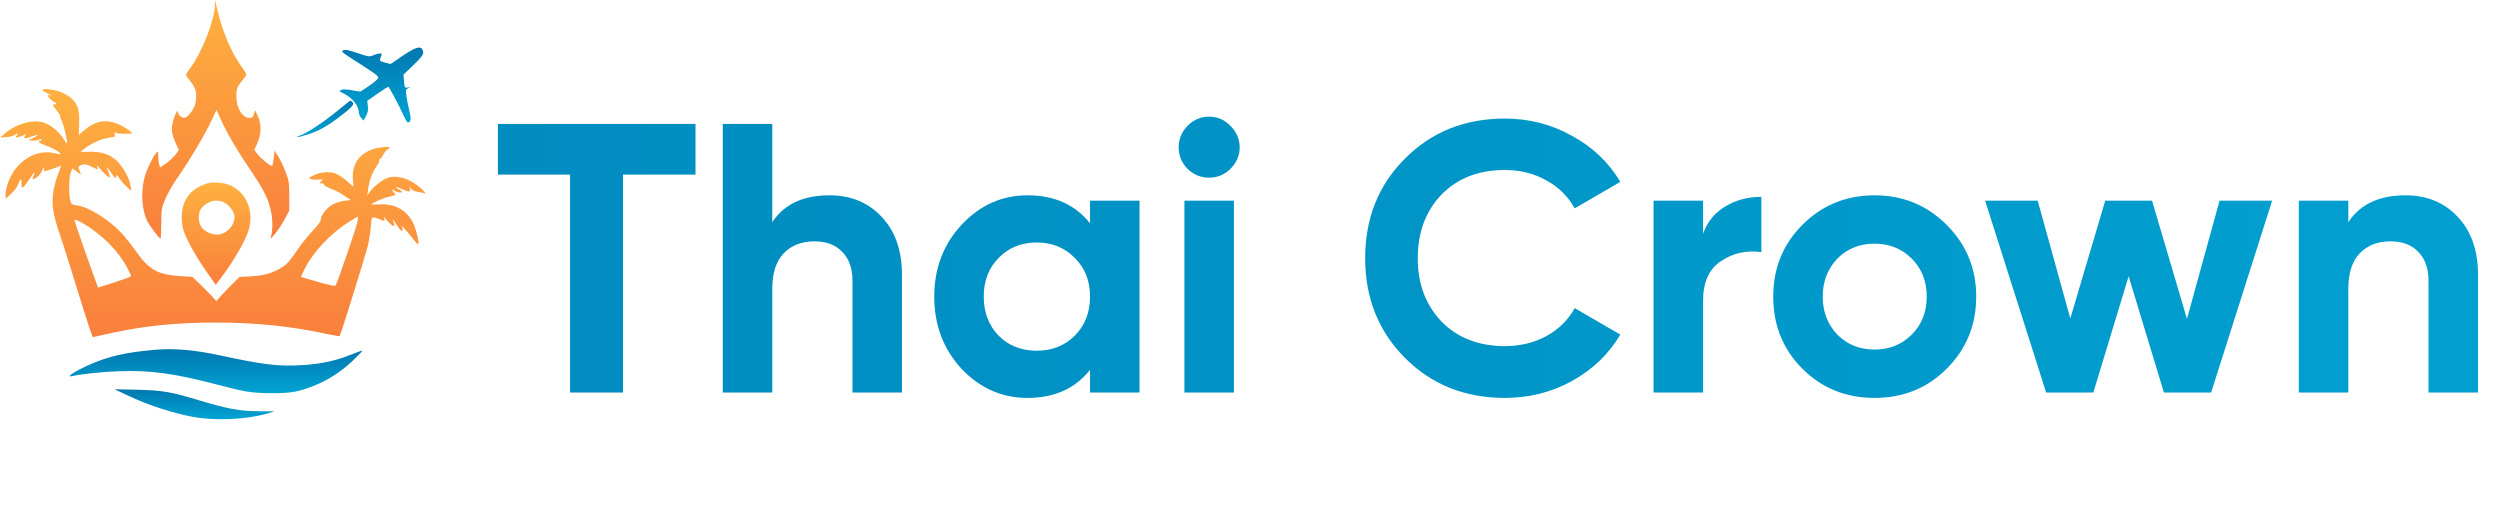 <?xml version="1.0" encoding="UTF-8"?> <svg xmlns="http://www.w3.org/2000/svg" width="847" height="178" viewBox="0 0 847 178" fill="none"><path d="M72.819 1.749C72.653 7.086 68.273 18.074 64.186 23.451C62.893 25.126 62.851 25.36 63.394 26.101C65.813 29.14 66.23 29.958 66.438 31.75C66.522 32.841 66.397 34.478 66.105 35.413C65.521 37.439 63.435 39.932 62.393 39.932C61.517 39.932 60.266 38.764 60.266 37.984C60.266 36.932 59.515 38.179 58.847 40.283C57.721 43.829 57.972 45.387 60.516 50.647C60.766 51.193 58.013 54.193 55.928 55.596L54.218 56.726L53.968 55.829C53.801 55.323 53.634 54.037 53.634 52.985C53.551 51.154 53.551 51.076 52.925 51.816C51.59 53.375 49.38 58.128 48.796 60.778C47.712 65.648 48.087 71.064 49.839 74.805C50.589 76.363 53.926 80.844 54.385 80.844C54.51 80.844 54.635 78.506 54.635 75.662C54.677 70.791 54.76 70.363 56.011 67.401C56.72 65.687 58.472 62.609 59.89 60.583C64.478 53.998 69.608 45.348 71.944 40.244L73.32 37.244L75.072 41.023C77.115 45.504 80.452 51.154 84.998 57.855C89.294 64.129 90.92 67.401 91.796 71.454C92.463 74.571 92.422 78.272 91.754 80.259C91.129 82.052 94.591 77.688 96.259 74.649L98.011 71.337V66.466C98.011 62.141 97.885 61.206 96.843 58.44C96.217 56.726 95.091 54.349 94.382 53.18L93.047 51.037L92.714 53.531C92.547 54.894 92.338 56.102 92.213 56.18C91.88 56.531 88.585 53.92 87.334 52.323L86.166 50.803L86.916 49.128C88.585 45.543 88.71 42.075 87.334 39.27L86.458 37.4L86.041 38.647C85.749 39.699 85.457 39.932 84.497 39.932C82.12 39.932 80.118 36.66 80.076 32.685C80.076 29.841 80.118 29.763 83.038 26.023C83.663 25.204 83.58 25.049 81.953 22.75C78.158 17.568 75.113 10.126 73.278 1.749L72.861 -0.005L72.819 1.749Z" fill="url(#paint0_linear_1371_111)"></path><path d="M136.386 18.925L132.341 21.691L130.506 21.224C128.504 20.678 128.462 20.6 129.088 19.119C129.421 18.262 129.38 18.107 128.671 18.107C128.212 18.107 127.252 18.379 126.502 18.73C125.167 19.275 124.959 19.275 121.163 17.99C118.035 16.938 116.993 16.743 116.283 17.055C115.408 17.405 115.825 17.756 121.08 21.068C124.208 23.055 127.169 25.042 127.586 25.471C128.379 26.289 128.379 26.328 127.419 27.263C126.877 27.808 125.459 28.86 124.25 29.64L122.081 31.042L119.161 30.575C117.159 30.224 116.033 30.185 115.533 30.497C114.824 30.847 114.949 30.964 116.409 31.666C119.37 33.107 121.58 35.835 121.58 38.172C121.58 38.64 121.914 39.458 122.373 39.965L123.165 40.861L123.999 39.302C124.625 38.172 124.792 37.315 124.625 35.952L124.416 34.159L127.836 31.782C129.713 30.458 131.382 29.406 131.548 29.406C131.84 29.406 135.093 35.523 136.97 39.614C137.429 40.666 138.013 41.484 138.222 41.484C139.222 41.484 139.348 40.16 138.68 37.471C138.263 35.913 137.846 33.692 137.679 32.484C137.429 30.497 137.471 30.302 138.347 29.873C139.306 29.445 139.306 29.445 138.222 29.64C137.137 29.834 137.095 29.795 136.887 27.575L136.678 25.315L139.723 22.392C143.226 19.003 143.727 18.262 143.226 17.015C142.559 15.418 140.849 15.886 136.386 18.925Z" fill="url(#paint1_linear_1371_111)"></path><path d="M14.389 30.464C14.389 30.697 15.056 31.165 15.849 31.516C17.308 32.178 17.892 32.723 16.641 32.256C15.473 31.827 16.766 33.62 18.226 34.477C19.436 35.139 19.436 35.178 18.56 35.334C17.642 35.451 17.642 35.49 19.102 37.282C19.894 38.256 20.478 39.152 20.395 39.269C20.27 39.386 20.437 39.971 20.77 40.594C21.438 41.724 22.73 47.101 22.73 48.387C22.689 48.776 22.272 48.309 21.688 47.335C20.478 45.192 18.101 43.01 15.724 41.88C12.095 40.126 6.006 41.568 1.668 45.192L0 46.594L2.21 46.438C3.503 46.361 4.713 46.01 5.213 45.581C6.089 44.841 6.381 45.309 5.547 46.088C4.796 46.789 6.214 46.672 7.841 45.893C9.092 45.309 9.134 45.309 8.592 45.932C7.632 46.984 8.425 47.14 10.635 46.283C13.054 45.309 13.43 45.659 11.178 46.75L9.593 47.49L10.927 47.646C11.678 47.724 12.637 47.568 13.138 47.335C13.68 47.062 13.972 47.062 13.972 47.335C13.972 47.529 13.763 47.724 13.513 47.724C12.387 47.724 13.597 48.659 15.598 49.322C17.684 49.984 20.895 51.893 20.52 52.244C20.437 52.322 19.727 52.205 18.935 52.01C12.095 50.179 5.005 54.699 2.544 62.491C2.169 63.66 1.877 65.258 1.877 65.998V67.362L3.754 65.647C4.796 64.712 5.839 63.309 6.089 62.569C6.84 60.387 7.299 60.231 7.299 62.102C7.299 63.582 7.382 63.738 7.924 63.309C8.3 63.037 9.259 61.79 10.093 60.543C11.72 58.05 12.095 57.699 11.47 59.257C10.802 60.855 10.969 61.089 12.304 60.193C13.013 59.725 13.847 58.751 14.181 58.011C14.806 56.569 15.265 56.218 14.931 57.426C14.723 58.166 14.806 58.166 17.35 57.348C18.81 56.842 20.228 56.335 20.478 56.179C20.729 56.023 20.52 56.998 19.936 58.283C19.394 59.569 18.643 62.063 18.268 63.816C17.35 68.453 17.726 71.803 19.978 78.544C21.02 81.622 22.647 86.687 23.606 89.805C25.858 97.207 30.571 112.208 31.072 113.338L31.406 114.234L37.411 112.91C49.256 110.338 59.641 109.286 73.154 109.286C87.001 109.286 98.763 110.533 111.275 113.26C113.319 113.689 115.029 113.962 115.07 113.884C115.404 113.533 123.12 88.752 124.538 83.648C124.955 81.973 125.455 79.012 125.622 77.025C125.914 73.011 125.706 73.167 129.042 74.453C130.377 74.999 130.419 74.96 130.21 74.102C129.96 73.245 129.96 73.245 130.544 74.024C131.586 75.31 132.921 76.557 133.296 76.557C133.755 76.557 133.755 76.479 133.255 75.115C132.754 73.83 133.213 74.297 134.881 76.908C135.966 78.544 136.633 78.7 136.299 77.219C136.132 76.362 136.132 76.362 136.758 77.141C137.092 77.57 137.634 78.193 137.926 78.505C138.26 78.817 139.135 79.908 139.928 80.921C140.72 81.934 141.513 82.791 141.638 82.791C142.18 82.791 141.054 77.804 140.053 75.7C137.926 71.258 133.964 68.998 128.709 69.232C127.082 69.271 125.747 69.31 125.747 69.271C125.747 68.959 129.668 67.167 131.169 66.816C134.339 66.076 134.297 66.115 133.505 65.336C132.546 64.323 132.671 63.933 133.755 64.634C134.756 65.297 136.174 65.453 136.174 64.946C136.174 64.751 135.674 64.4 135.09 64.128C134.464 63.894 134.089 63.582 134.214 63.465C134.339 63.349 135.215 63.621 136.216 64.05C138.593 65.141 139.219 65.102 138.885 63.972L138.593 63.115L139.261 63.933C139.636 64.439 140.595 64.868 141.554 65.024C142.43 65.141 143.556 65.375 143.973 65.492C144.391 65.608 143.765 64.868 142.597 63.777C139.052 60.66 135.09 59.296 131.712 60.154C129.876 60.621 126.54 63.154 125.247 65.063L124.413 66.232L124.705 64.284C125.122 61.166 126.081 58.478 127.457 56.53C128.166 55.556 128.625 54.582 128.458 54.348C128.333 54.153 128.417 53.958 128.667 53.958C128.917 53.958 129.418 53.335 129.751 52.595C130.085 51.854 130.711 50.997 131.169 50.763C132.629 49.906 132.087 49.556 129.626 49.867C122.578 50.685 118.991 54.738 119.575 61.245L119.783 63.309L117.614 61.4C116.405 60.348 114.695 59.179 113.819 58.829C111.734 57.972 108.439 58.283 106.145 59.452C104.518 60.309 104.477 60.387 105.394 60.699C105.936 60.894 107.063 60.933 107.938 60.855C109.482 60.66 109.523 60.66 108.814 61.4C108.147 62.102 108.147 62.141 108.981 62.141C109.482 62.141 109.857 62.335 109.815 62.569C109.732 62.842 110.774 63.426 112.109 63.933C113.402 64.4 115.487 65.492 116.655 66.31L118.866 67.79L116.697 68.024C115.487 68.18 113.652 68.764 112.651 69.31C110.649 70.401 108.647 73.05 108.647 74.531C108.647 74.999 107.563 76.479 106.145 77.96C104.769 79.401 102.683 81.895 101.557 83.531C97.97 88.713 97.512 89.298 95.51 90.584C92.59 92.454 89.379 93.389 84.999 93.623L81.121 93.818L78.952 96C77.701 97.207 75.949 99.039 74.99 100.091L73.28 102L72.112 100.675C71.445 99.935 69.651 98.104 68.066 96.584L65.23 93.818L61.393 93.584C53.636 93.116 50.508 91.441 46.295 85.441C44.752 83.259 42.5 80.375 41.332 79.129C37.078 74.492 30.113 70.128 26.109 69.583C24.482 69.388 24.19 69.193 23.857 68.18C23.273 66.388 23.314 60.193 23.94 58.517L24.482 57.036L25.942 58.088L27.402 59.141L27.11 58.205C26.943 57.699 26.693 57.036 26.609 56.803C26.484 56.53 26.943 56.101 27.569 55.867C28.611 55.517 29.112 55.595 30.988 56.452L33.241 57.504L32.949 56.608C32.74 55.829 32.824 55.867 33.658 56.881C34.992 58.556 36.911 60.309 37.161 60.114C37.245 59.998 37.078 59.179 36.744 58.322C36.369 57.426 36.16 56.686 36.244 56.686C36.327 56.686 36.994 57.621 37.787 58.712C38.996 60.543 39.205 60.66 39.33 59.881C39.455 59.062 39.58 59.141 40.623 60.66C41.29 61.595 42.416 62.842 43.167 63.504L44.543 64.673L44.251 62.959C44.085 62.024 43.501 60.348 42.959 59.257C39.997 53.569 36.661 51.426 30.738 51.426H27.235L28.57 50.374C30.822 48.62 34.7 46.906 36.953 46.672C38.913 46.438 39.038 46.361 38.871 45.503C38.746 44.841 38.83 44.724 39.163 44.958C39.455 45.192 40.831 45.347 42.249 45.309L44.877 45.27L43.959 44.334C43.417 43.828 41.874 42.893 40.498 42.269C36.118 40.204 32.365 40.789 28.444 44.218L26.693 45.698L26.818 41.802C27.068 35.918 25.733 33.581 20.979 31.321C19.06 30.425 14.389 29.801 14.389 30.464ZM120.909 75.856C120.325 78.271 114.236 95.961 113.694 96.74C113.527 97.013 111.442 96.584 107.813 95.532C104.727 94.636 102.099 93.896 102.016 93.818C101.933 93.779 102.516 92.454 103.309 90.895C106.187 85.285 112.151 78.973 118.24 75.154C119.742 74.219 121.076 73.44 121.243 73.44C121.368 73.44 121.243 74.531 120.909 75.856ZM33.491 79.401C37.662 82.83 40.831 86.532 42.875 90.311C43.709 91.909 44.418 93.35 44.418 93.545C44.418 93.74 41.874 94.675 38.788 95.649L33.199 97.441L29.195 86.259C27.026 80.103 25.233 74.843 25.233 74.609C25.233 73.791 30.071 76.596 33.491 79.401Z" fill="url(#paint2_linear_1371_111)"></path><path d="M114.697 37.238C110.192 40.979 104.353 44.914 101.893 45.81C99.432 46.745 100.475 46.706 103.603 45.771C107.315 44.68 110.568 42.966 114.321 40.121C119.076 36.576 120.16 35.407 119.493 34.667C119.201 34.355 118.868 34.082 118.701 34.121C118.576 34.121 116.782 35.524 114.697 37.238Z" fill="url(#paint3_linear_1371_111)"></path><path d="M68.611 62.719C65.733 64.005 64.231 65.329 62.855 67.784C61.437 70.395 61.145 74.681 62.146 77.954C63.105 81.032 66.233 86.681 69.987 92.097L73.073 96.5L74.95 94.045C79.162 88.435 83.125 81.655 84.251 77.915C85.711 73.278 84.501 68.018 81.248 64.979C79.037 62.914 76.827 62.018 73.615 61.862C71.363 61.745 70.529 61.901 68.611 62.719ZM76.535 68.953C78.245 70.122 79.413 71.992 79.454 73.551C79.496 76.2 77.077 78.967 74.283 79.434C72.197 79.785 69.32 78.577 68.194 76.863C67.026 75.07 67.067 71.953 68.277 70.512C70.487 67.862 73.991 67.2 76.535 68.953Z" fill="url(#paint4_linear_1371_111)"></path><path d="M52.343 118.522C42.208 119.418 36.286 120.821 29.571 123.899C24.9 126.042 22.189 127.912 24.399 127.444C27.652 126.704 34.618 125.964 40.248 125.769C50.925 125.379 59.058 126.509 73.53 130.289C83.415 132.899 85.334 133.172 92.174 133.211C98.597 133.211 100.932 132.821 106.396 130.678C110.984 128.886 115.488 126.003 119.45 122.262C121.327 120.47 122.828 118.911 122.745 118.834C122.662 118.717 120.826 119.379 118.699 120.236C113.695 122.223 109.107 123.236 103.017 123.665C94.759 124.249 89.421 123.626 74.656 120.431C65.898 118.522 58.891 117.937 52.343 118.522Z" fill="url(#paint5_linear_1371_111)"></path><path d="M44.211 134.418C50.259 137.262 58.683 139.989 65.148 141.197C72.614 142.639 83.624 142.171 90.506 140.106L93.008 139.366L87.795 139.327C81.414 139.327 77.076 138.509 67.942 135.781C58.016 132.742 55.055 132.236 46.296 132.041L38.789 131.885L44.211 134.418Z" fill="url(#paint6_linear_1371_111)"></path><path d="M168.69 41.992H235.64V59.152H211.07V132.992H193.13V59.152H168.69V41.992ZM281.015 66.172C288.208 66.172 294.058 68.555 298.565 73.322C303.245 78.175 305.585 84.762 305.585 93.082V132.992H288.815V95.162C288.815 90.915 287.645 87.622 285.305 85.282C283.052 82.942 279.932 81.772 275.945 81.772C271.525 81.772 268.015 83.159 265.415 85.932C262.902 88.619 261.645 92.606 261.645 97.892V132.992H244.875V41.992H261.645V75.272C265.632 69.206 272.088 66.172 281.015 66.172ZM369.304 75.662V67.992H386.074V132.992H369.304V125.322C364.278 131.649 357.214 134.812 348.114 134.812C339.448 134.812 331.994 131.519 325.754 124.932C319.601 118.259 316.524 110.112 316.524 100.492C316.524 90.959 319.601 82.856 325.754 76.182C331.994 69.509 339.448 66.172 348.114 66.172C357.214 66.172 364.278 69.335 369.304 75.662ZM338.364 113.752C341.744 117.132 346.034 118.822 351.234 118.822C356.434 118.822 360.724 117.132 364.104 113.752C367.571 110.286 369.304 105.866 369.304 100.492C369.304 95.119 367.571 90.742 364.104 87.362C360.724 83.895 356.434 82.162 351.234 82.162C346.034 82.162 341.744 83.895 338.364 87.362C334.984 90.742 333.294 95.119 333.294 100.492C333.294 105.866 334.984 110.286 338.364 113.752ZM409.601 60.192C406.828 60.192 404.401 59.196 402.321 57.202C400.328 55.122 399.331 52.696 399.331 49.922C399.331 47.149 400.328 44.722 402.321 42.642C404.401 40.562 406.828 39.522 409.601 39.522C412.461 39.522 414.888 40.562 416.881 42.642C418.961 44.722 420.001 47.149 420.001 49.922C420.001 52.696 418.961 55.122 416.881 57.202C414.888 59.196 412.461 60.192 409.601 60.192ZM418.051 132.992H401.281V67.992H418.051V132.992ZM509.84 134.812C496.234 134.812 484.924 130.262 475.91 121.162C466.984 112.149 462.52 100.926 462.52 87.492C462.52 73.972 466.984 62.749 475.91 53.822C484.924 44.722 496.234 40.172 509.84 40.172C518.074 40.172 525.657 42.122 532.59 46.022C539.61 49.836 545.07 55.035 548.97 61.622L533.5 70.592C531.247 66.519 528.04 63.355 523.88 61.102C519.72 58.762 515.04 57.592 509.84 57.592C501 57.592 493.85 60.365 488.39 65.912C483.017 71.546 480.33 78.739 480.33 87.492C480.33 96.159 483.017 103.309 488.39 108.942C493.85 114.489 501 117.262 509.84 117.262C515.04 117.262 519.72 116.136 523.88 113.882C528.127 111.542 531.334 108.379 533.5 104.392L548.97 113.362C545.07 119.949 539.61 125.192 532.59 129.092C525.657 132.906 518.074 134.812 509.84 134.812ZM576.997 67.992V79.172C578.47 75.099 580.983 72.022 584.537 69.942C588.09 67.775 592.163 66.692 596.757 66.692V85.412C591.643 84.719 587.05 85.759 582.977 88.532C578.99 91.219 576.997 95.682 576.997 101.922V132.992H560.227V67.992H576.997ZM659.532 124.932C652.946 131.519 644.799 134.812 635.092 134.812C625.386 134.812 617.239 131.519 610.652 124.932C604.066 118.346 600.772 110.199 600.772 100.492C600.772 90.872 604.066 82.769 610.652 76.182C617.326 69.509 625.472 66.172 635.092 66.172C644.712 66.172 652.859 69.509 659.532 76.182C666.206 82.856 669.542 90.959 669.542 100.492C669.542 110.112 666.206 118.259 659.532 124.932ZM622.482 113.362C625.862 116.742 630.066 118.432 635.092 118.432C640.119 118.432 644.322 116.742 647.702 113.362C651.082 109.982 652.772 105.692 652.772 100.492C652.772 95.292 651.082 91.002 647.702 87.622C644.322 84.242 640.119 82.552 635.092 82.552C630.066 82.552 625.862 84.242 622.482 87.622C619.189 91.089 617.542 95.379 617.542 100.492C617.542 105.606 619.189 109.896 622.482 113.362ZM740.941 108.032L751.991 67.992H769.801L749.131 132.992H733.141L721.181 93.602L709.221 132.992H693.231L672.561 67.992H690.371L701.421 107.902L713.251 67.992H729.111L740.941 108.032ZM814.98 66.172C822.173 66.172 828.023 68.555 832.53 73.322C837.21 78.175 839.55 84.762 839.55 93.082V132.992H822.78V95.162C822.78 90.915 821.61 87.622 819.27 85.282C817.017 82.942 813.897 81.772 809.91 81.772C805.49 81.772 801.98 83.159 799.38 85.932C796.867 88.619 795.61 92.606 795.61 97.892V132.992H778.84V67.992H795.61V75.272C799.597 69.206 806.053 66.172 814.98 66.172Z" fill="url(#paint7_linear_1371_111)"></path><defs><linearGradient id="paint0_linear_1371_111" x1="73.099" y1="80.844" x2="73.099" y2="-0.005" gradientUnits="userSpaceOnUse"><stop offset="0.043" stop-color="#F9813C"></stop><stop offset="1" stop-color="#FEB140"></stop></linearGradient><linearGradient id="paint1_linear_1371_111" x1="129.252" y1="41.484" x2="129.252" y2="16.116" gradientUnits="userSpaceOnUse"><stop stop-color="#01A4D3"></stop><stop offset="1" stop-color="#0178B0"></stop></linearGradient><linearGradient id="paint2_linear_1371_111" x1="72.051" y1="114.234" x2="72.051" y2="30.187" gradientUnits="userSpaceOnUse"><stop offset="0.043" stop-color="#F9813C"></stop><stop offset="1" stop-color="#FEB140"></stop></linearGradient><linearGradient id="paint3_linear_1371_111" x1="110.1" y1="46.492" x2="110.1" y2="34.117" gradientUnits="userSpaceOnUse"><stop stop-color="#01A4D3"></stop><stop offset="1" stop-color="#0178B0"></stop></linearGradient><linearGradient id="paint4_linear_1371_111" x1="73.209" y1="96.5" x2="73.209" y2="61.827" gradientUnits="userSpaceOnUse"><stop offset="0.043" stop-color="#F9813C"></stop><stop offset="1" stop-color="#FEB140"></stop></linearGradient><linearGradient id="paint5_linear_1371_111" x1="73.183" y1="133.211" x2="73.183" y2="118.305" gradientUnits="userSpaceOnUse"><stop stop-color="#01A4D3"></stop><stop offset="1" stop-color="#0178B0"></stop></linearGradient><linearGradient id="paint6_linear_1371_111" x1="65.899" y1="142.031" x2="65.899" y2="131.885" gradientUnits="userSpaceOnUse"><stop stop-color="#01A4D3"></stop><stop offset="1" stop-color="#0178B0"></stop></linearGradient><linearGradient id="paint7_linear_1371_111" x1="167" y1="97.492" x2="847" y2="97.492" gradientUnits="userSpaceOnUse"><stop stop-color="#018CC0"></stop><stop offset="1" stop-color="#01A0D0"></stop></linearGradient></defs></svg> 